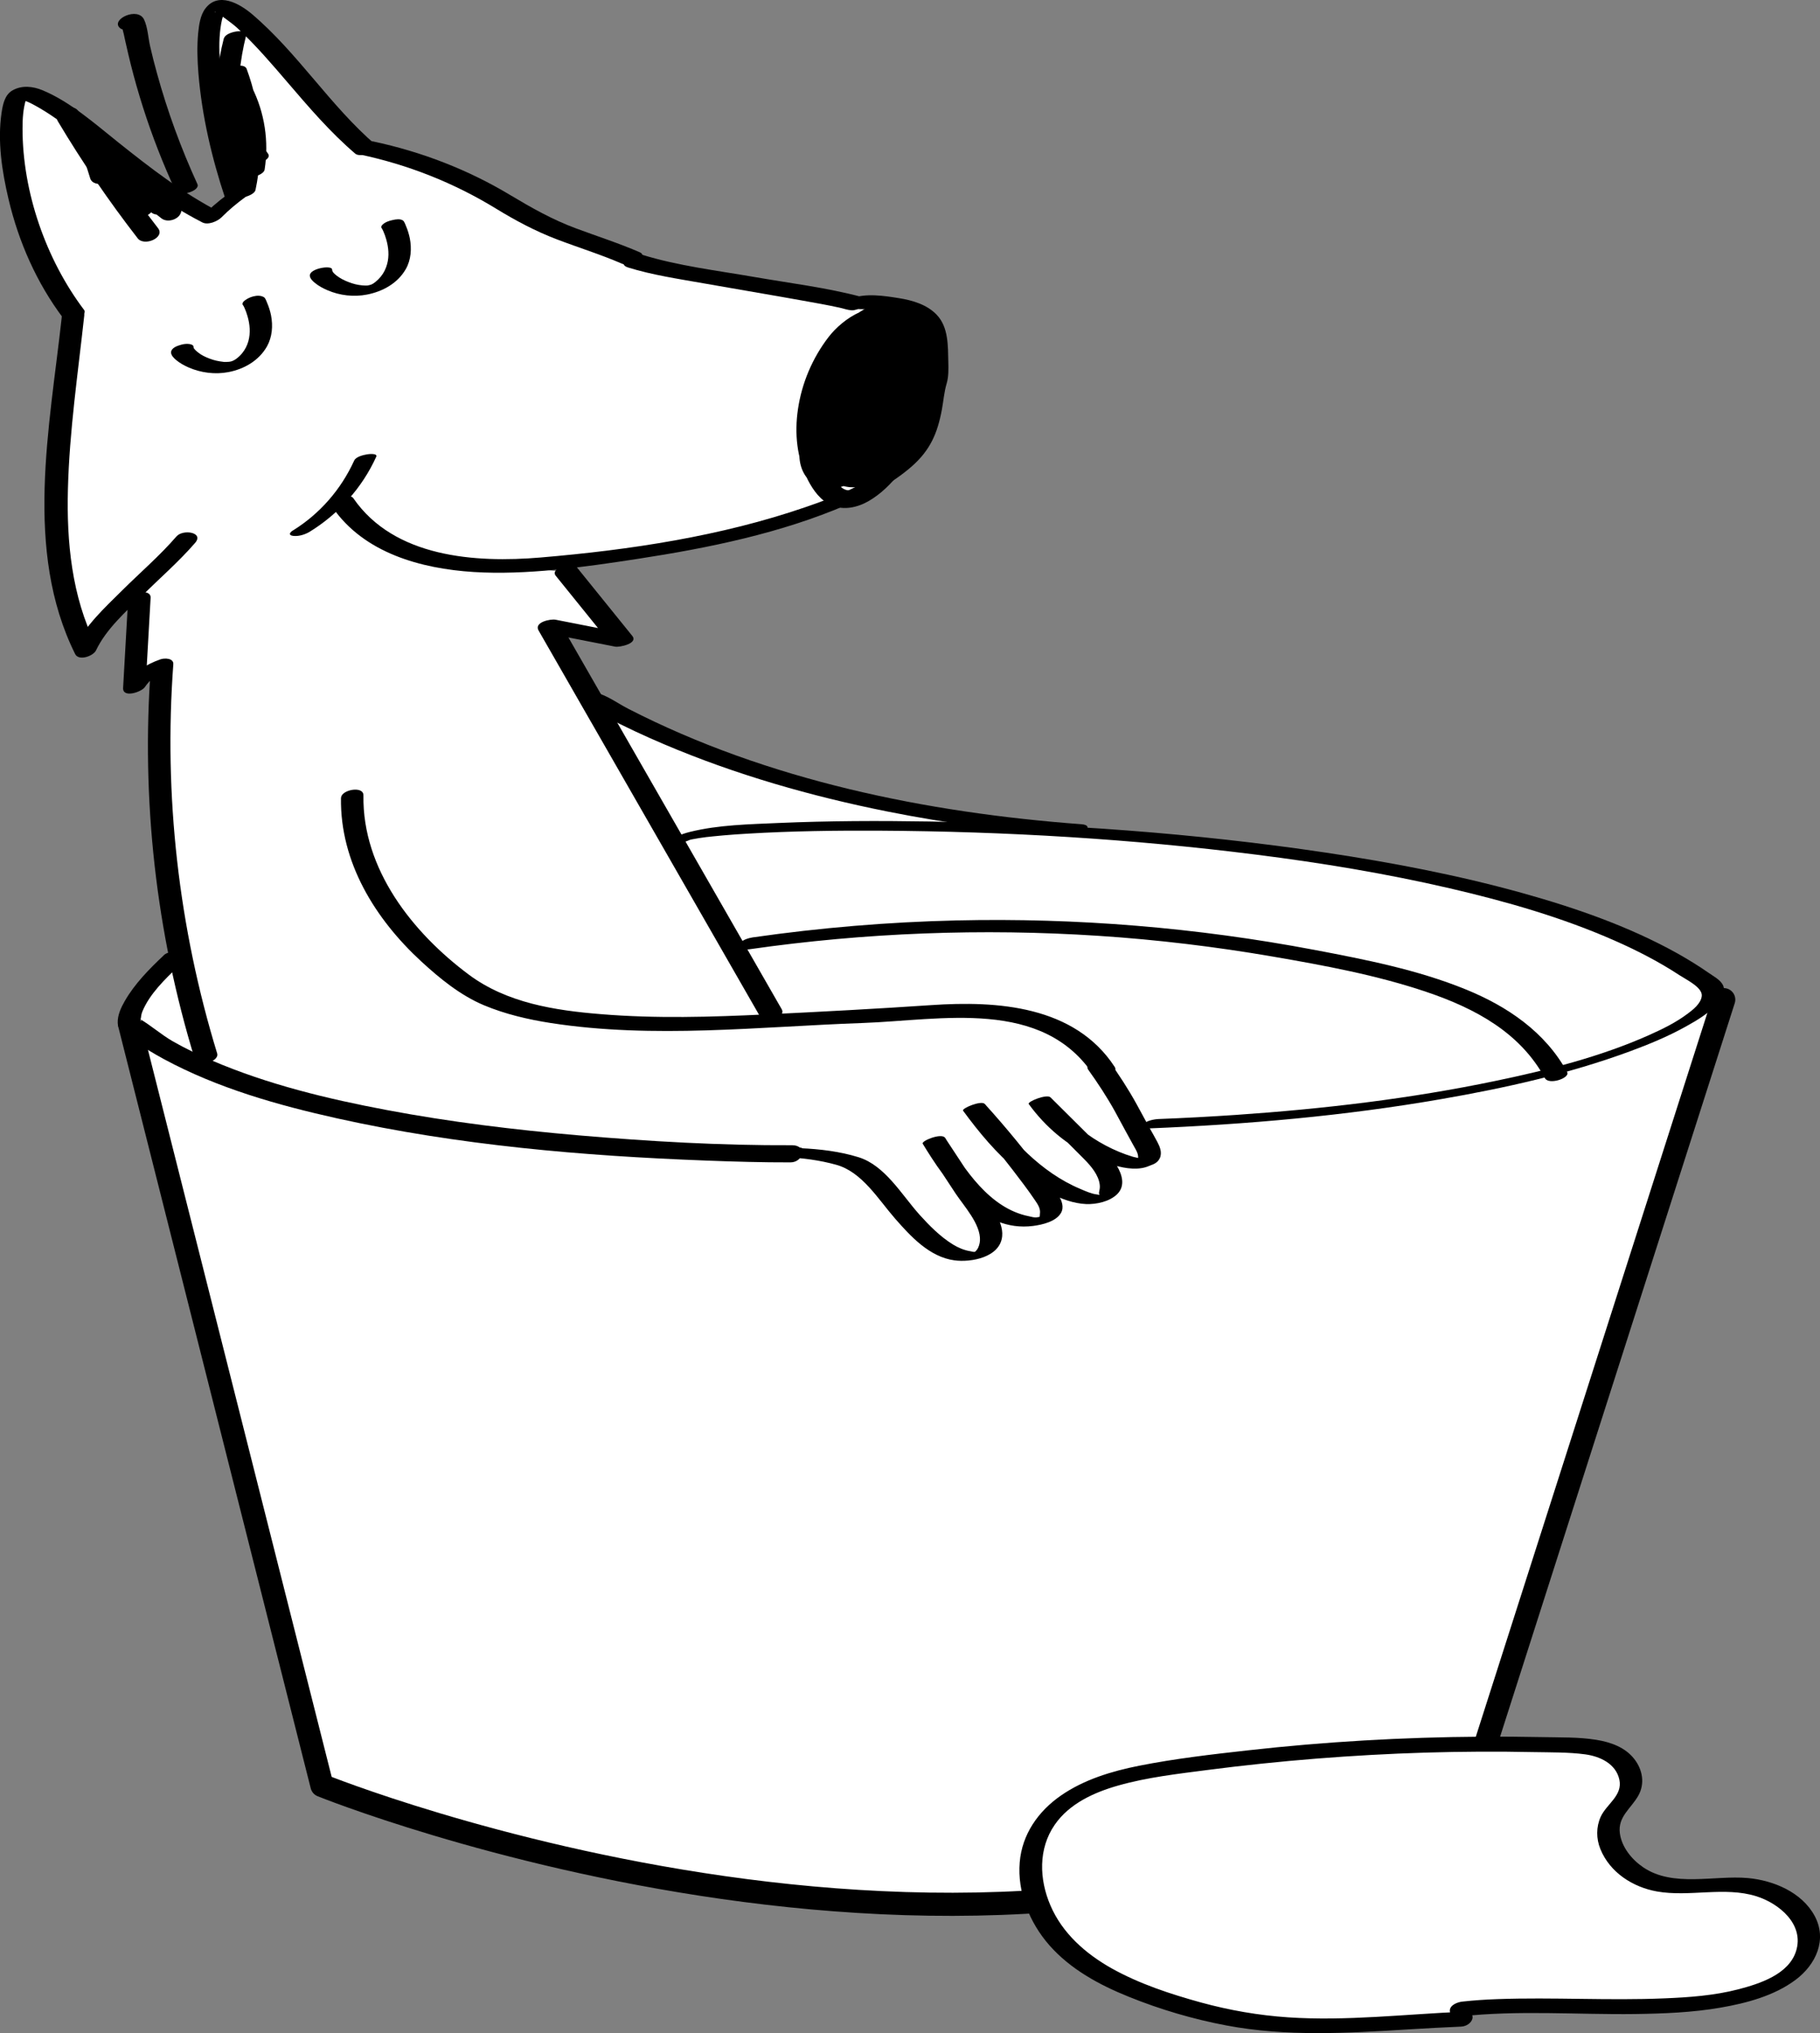<?xml version="1.0" encoding="UTF-8"?><svg id="uuid-35da915f-f406-4f35-8695-6447bd0ba6e1" xmlns="http://www.w3.org/2000/svg" width="219.69" height="245.35" viewBox="0 0 219.69 245.35"><rect x="0" y="0" width="219.69" height="245.35" fill="#808080" stroke="none"/><path d="M81.62,101.12c5.58-2.79,95.77-3.72,123.66,17.67l1.86,1.86-29.75,92.98c-56.72,35.33-139.46,1.86-139.46,1.86L14.71,123.61s-.96-2.04,5.02-7.64l2.39-.9c.42,2.1-4.34-17.73-3.48-34.76-1.37.43-2.57,1.35-3.35,2.55l.6-10.58,5.62-7.15c-2.57,3-10.5,9.61-12.13,13.21-5.68-11.23-3.09-25.5-1.49-40.14l.07-.31C.62,28.27-.66,14.5,1.24,11.34c1.56-1.51,10.39,5.98,14.77,9.47,2.61,2.08,5.55,3.86,8.57,5.4.91-.95,1.94-1.82,3.05-2.61-3.31-9.78-4.35-20.58-2.37-22.78,1.82-1.19,9.09,7.82,12.73,12.08,1.57,1.83,3.35,3.54,5.23,5.14l.09-.18c5.68,1.17,11.16,3.3,16.14,6.28.89.53,1.76,1.09,2.65,1.62,3.93,2.36,8.99,3.54,13.18,5.4l.4.35c4.43,1.41,22.71,4.05,26.67,5.13.22-.11.49-.16.83-.15,3.69.11,8.53.42,8.84,4.74.2,2.77.36,4.72-.29,5.85-.07,1.45-.36,3.1-.9,5-2.29,7.95-22.92,13.8-45.58,15.92-3.94.37,2.16.95,2.16.95,2.25,2.78,4.49,5.56,6.74,8.34-2.94-.58-5.87-1.15-8.81-1.73,8.95,15.6-2.88-3.97,6.07,11.62l-.93-2.79c1.08.37,20.45,13.02,58.58,15.81" style="fill:#fff;"/><path d="M83.34,101.32c-.22.11.07,0-.19.07.09-.03.18-.05.27-.07.43-.08-.27.05.08-.02.57-.11,1.13-.2,1.7-.27.25-.03-.11.01.28-.03.18-.02.37-.04.55-.06.42-.04.84-.08,1.26-.12.98-.09,1.96-.15,2.94-.21,5.34-.32,10.69-.39,16.04-.36,15.14.09,30.32.99,45.35,2.89,7.86.99,15.68,2.28,23.4,4.07,6.8,1.58,13.6,3.52,20,6.36,2.67,1.18,5.28,2.53,7.72,4.13.86.56,2.77,1.47,2.68,2.49-.09.92-1.07,1.67-1.67,2.12-1.47,1.11-3.05,1.87-4.74,2.63-5.85,2.6-12.2,4.2-18.45,5.5-10.32,2.16-20.83,3.39-31.35,4.11-3.12.21-6.25.38-9.38.5-.47.02-1.54.2-1.8.65s.24.5.65.48c11.82-.48,23.65-1.51,35.31-3.54,7.69-1.33,15.39-3.05,22.73-5.75,2.3-.85,4.59-1.79,6.73-2.98,1.37-.76,2.83-1.61,3.86-2.81.51-.6,1.06-1.44.65-2.24-.33-.64-1.15-1.05-1.71-1.45-1.22-.85-2.49-1.63-3.79-2.36-5.89-3.28-12.36-5.51-18.83-7.31-7.76-2.15-15.69-3.66-23.64-4.85-15.84-2.36-31.88-3.49-47.88-3.75-6.04-.1-12.08-.08-18.12.18-3.53.16-7.24.22-10.68,1.07-.52.13-1.04.29-1.52.52-.36.18-.79.47-.32.74s1.48-.14,1.89-.33h0Z"/><path d="M19.75,115.31c-1.75,1.65-3.48,3.4-4.69,5.5-.45.78-.88,1.71-.85,2.63.03.98.95,1.43,1.68,1.96,1.23.89,2.54,1.68,3.88,2.41,6.52,3.52,13.78,5.57,20.98,7.17,14.56,3.23,29.58,4.52,44.46,5.08,3.4.13,6.8.23,10.2.22,1.57,0,2.04-2.07.21-2.07-8.59.04-17.21-.46-25.76-1.19-7.75-.67-15.49-1.61-23.14-3.05-7.18-1.35-14.38-3.09-21.11-5.97-1.63-.7-3.23-1.46-4.77-2.34-1.4-.81-2.64-1.93-4.03-2.73.34.19.16.44.14.24-.03-.27-.05.12-.01-.03.13-.45.06-.62.25-1.08.88-2.12,2.73-3.9,4.36-5.45,1.32-1.25-.78-2.29-1.81-1.31h0Z"/><path d="M40.14,61.23c3.8,5.51,10.67,7.4,17.03,7.8s13.35-.59,19.84-1.59c8.54-1.31,17.25-3.09,25.22-6.52,2.76-1.19,5.51-2.61,7.79-4.6s3.14-4.05,3.67-6.87c.2-1.08.27-2.13.58-3.17.24-.82.22-1.72.2-2.56-.05-1.95.04-4.22-1.4-5.73-1.18-1.24-2.94-1.75-4.58-2.01-1.82-.29-3.99-.62-5.75.04l1.36-.16c-4.29-1.15-8.79-1.69-13.16-2.45s-9.16-1.33-13.51-2.69c-.93-.29-3.17,1.08-1.62,1.56,2.96.92,6.11,1.38,9.16,1.92,3.99.71,7.99,1.37,11.98,2.09,1.46.26,2.93.52,4.39.84.47.1.97.29,1.45.32.4.02.69-.16,1.06-.2-.14.02-.45.06.05.06.59,0,1.19.05,1.78.09,1.8.14,3.98.44,5.17,1.97.7.9.76,2.01.84,3.1.09,1.26.26,2.63-.04,3.87-.09.37-.26.69-.33,1.06-.12.63-.12,1.3-.23,1.94-.19,1.15-.41,2.4-.88,3.48-.54,1.24-1.5,2.26-2.52,3.12-2.96,2.49-6.8,4.01-10.42,5.25-10.25,3.53-21.24,5.18-32,6.09-7.91.67-17.68,0-22.61-7.14-.56-.81-3.16.12-2.49,1.09h0Z"/><path d="M45.4,17.53c-5.55-4.76-9.44-11.13-15.01-15.85-1.46-1.23-4.02-2.7-5.58-.68-.64.82-.79,2.01-.89,3.01-.15,1.6-.1,3.23.03,4.83.42,5.15,1.62,10.25,3.25,15.14l.28-.52c-1.16.84-2.22,1.77-3.23,2.79l2.33-.62c-4.52-2.33-8.38-5.32-12.33-8.47-2.8-2.23-5.77-4.88-9.12-6.27-1.16-.48-2.51-.63-3.64.03-.93.54-1.15,1.7-1.3,2.69-.51,3.43.05,7.08.84,10.42,1.22,5.17,3.4,10.12,6.6,14.37.49.65,3.09-.24,2.51-1.01-4.6-6.1-7.43-14.23-7.42-21.91,0-1.14.07-2.35.41-3.45.04-.11.24-.48.23-.6.06.48-1.64.09-1.03.44.42.24.95.36,1.39.59,3.08,1.59,5.82,3.94,8.52,6.1,3.88,3.11,7.74,5.99,12.18,8.28.69.36,1.83-.12,2.33-.62.89-.9,1.85-1.69,2.87-2.44.13-.09.35-.33.28-.52-1.3-3.88-2.29-7.87-2.88-11.93-.42-2.89-.86-6.09-.22-8.98.09-.41.34-.83.41-1.23,0-.03.1-.11.09-.14-.12-.47-1.26.81-1.38.44.01.04.34.12.4.16.81.64,1.65,1.17,2.42,1.89,2.14,2,4.06,4.24,5.96,6.46,2.6,3.03,5.14,6.01,8.19,8.62.66.57,3.15-.46,2.51-1.01h0Z"/><path d="M6.98,14.63c2.92,4.9,6.14,9.62,9.64,14.13.79,1.02,3.34-.08,2.46-1.22-3.5-4.51-6.72-9.23-9.64-14.13-.66-1.1-3.21-.05-2.46,1.22h0Z"/><path d="M14.92,2.35l-.08.05,2.09-.12.02.04-.51.57.11-.05-1.66.33c-.28-.09.02.77.05.93.08.37.15.73.24,1.1.19.85.39,1.71.6,2.55.44,1.76.94,3.5,1.49,5.23,1.08,3.39,2.38,6.72,3.87,9.96.43.93,3.07.1,2.69-.72-1.98-4.32-3.62-8.79-4.88-13.37-.3-1.08-.58-2.17-.83-3.27-.23-1-.29-2.3-.73-3.22-.75-1.57-3.99-.05-2.96.98.5.5,1.59.18,2.09-.12l.08-.05c.41-.25.76-.74.23-1.06s-1.44-.03-1.91.25h0Z"/><path d="M13.58,20.81l-.66-2.1-2.69.72c1.25,2.73,3.28,5.03,5.91,6.51.51.29,1.11.3,1.64.03.41-.2.9-.69.74-1.19-.77-2.4-1.89-4.68-3.34-6.75-.36-.51-1.15-.48-1.66-.29-.48.18-1.08.66-.92,1.26.7,2.47,2.11,4.64,4.05,6.32.37.32,1.05.25,1.47.1.36-.13.97-.52.94-.99-.11-1.59-.64-3.08-1.68-4.3-.79-.93-3.23-.07-2.46,1.21,1.18,1.96,2.76,3.66,4.59,5.03.85.63,2.5-.03,2.38-1.16-.18-1.77-1.68-3.01-3.34-3.35-.81-.17-2.3.66-1.69,1.62.42.66.84,1.32,1.26,1.98.68,1.07,3.24.01,2.46-1.21-.42-.66-.84-1.32-1.26-1.98l-1.69,1.62c-.18-.04.24.08.29.1.18.08,0-.02.18.1.21.14.37.27.51.43.36.43.52.84.58,1.41l2.38-1.16c-1.7-1.26-3.1-2.83-4.2-4.64l-2.46,1.21c.78.92,1.32,2.06,1.41,3.28l2.4-.89c-1.65-1.43-2.83-3.35-3.42-5.45l-2.58.96c1.35,1.93,2.39,4.02,3.1,6.26l2.38-1.16c-2.28-1.28-4.18-3.24-5.28-5.63-.28-.61-.98-.79-1.6-.6-.52.16-1.3.66-1.09,1.32l.66,2.1c.2.64,1.04.77,1.6.6.52-.16,1.3-.66,1.09-1.32h0Z"/><path d="M27.02,4.62c-1.59,6.23-1.21,12.86,1.13,18.86.31.8,2.54.16,2.69-.55,1.03-4.88.67-9.94-1.07-14.62-.32-.86-2.69-.13-2.69.72,0,4.11.73,8.15,2.17,12,.3.79,2.58.17,2.69-.55.53-3.41.02-6.86-1.53-9.95-.37-.73-2.59-.22-2.69.55-.4,3.04.35,5.99,2.13,8.49.47.66,3.08-.22,2.51-1.01-1.62-2.27-2.32-5.1-1.96-7.86l-2.69.55c1.5,2.98,2.06,6.31,1.55,9.61l2.69-.55c-1.44-3.85-2.17-7.89-2.17-12l-2.69.72c1.7,4.57,2.08,9.5,1.08,14.28l2.69-.55c-2.3-5.9-2.71-12.37-1.14-18.52.22-.85-2.47-.46-2.68.38h0Z"/><path d="M77.26,30.46c-2.53-1.1-5.16-1.94-7.74-2.9-2.83-1.05-5.32-2.46-7.9-4-5.11-3.08-10.74-5.25-16.58-6.49-.62-.13-1.46.03-1.91.51-.37.41-.32.93.28,1.06,5.83,1.23,11.37,3.42,16.45,6.53,2.39,1.46,4.75,2.72,7.37,3.72s5.31,1.83,7.89,2.95c.6.26,1.37.14,1.92-.22.35-.23.83-.89.21-1.16h0Z"/><path d="M7.45,38.31c-1.45,13.24-4.59,28.12,1.62,40.62.44.89,2.2.24,2.52-.44,1.23-2.59,3.66-4.73,5.67-6.71s4.36-4.03,6.29-6.26c1.11-1.28-1.46-1.69-2.25-.78-2.01,2.32-4.36,4.34-6.54,6.5s-4.48,4.27-5.75,6.95l2.52-.44c-2.87-5.79-3.5-12.37-3.33-18.74.18-7.01,1.21-13.96,1.97-20.92.15-1.36-2.6-.99-2.73.21h0Z"/><path d="M37.39,64.17c3.49-2.15,6.33-5.31,8.02-9.04.21-.46-.92-.33-1.09-.3-.45.08-1.35.27-1.57.76-1.59,3.49-4.17,6.45-7.44,8.46-.1.06-.35.25-.31.42s.36.2.48.21c.64.05,1.36-.18,1.91-.51h0Z"/><path d="M95.19,139.79c.51,0,1.52-.19,1.79-.69s-.24-.63-.69-.63c-.51,0-1.52.19-1.79.69s.24.63.69.63h0Z"/><path d="M41.16,96.3c-.12,7.76,4.13,14.61,9.69,19.73,2.25,2.07,4.71,4.08,7.55,5.28,2.58,1.08,5.32,1.72,8.07,2.15,12.45,1.93,25.13.44,37.64,0,9.47-.33,21.75-3.07,27.94,6.37.54.82,3.15-.09,2.49-1.09-4.83-7.37-14.16-7.98-22.11-7.44-6.64.45-13.28.8-19.93,1.12s-13.34.52-19.98-.03c-5.56-.45-11.34-1.35-15.92-4.76-6.82-5.08-12.87-12.74-12.73-21.64.02-1.2-2.69-.68-2.7.3h0Z"/><path d="M140.02,139.73c.26-.66,0-1.31-.31-1.9s-.66-1.19-.99-1.78c-.51-.93-1.01-1.86-1.52-2.79-1-1.82-2.13-3.55-3.34-5.24-.57-.8-3.17.13-2.49,1.09,1.16,1.62,2.25,3.28,3.22,5.03.44.8.87,1.61,1.31,2.42.32.58.63,1.15.95,1.73.3.54.71,1.13.46,1.76-.24.59.86.69,1.18.65.62-.07,1.28-.36,1.52-.96h0Z"/><path d="M94.86,139.66c2.04.09,4.11.36,6.08.91,3.12.86,5.07,4.17,7.11,6.5,1.88,2.15,4.15,4.62,7.14,5.03,2.04.28,5.53-.36,5.78-2.9.2-2.01-1.78-4.12-2.81-5.68-1.36-2.07-2.73-4.14-4.09-6.21-.41-.62-2.9.38-2.69.72,2.83,4.64,7.07,10.73,13.33,9.92,1.09-.14,2.76-.52,3.36-1.57.77-1.36-1.04-3.08-1.77-4.07-2.32-3.15-4.8-6.18-7.43-9.08-.43-.47-2.82.54-2.62.81,1.92,2.62,4.02,5.15,6.54,7.23,2.22,1.84,5.32,3.91,8.31,4.04,1.25.05,2.86-.3,3.77-1.21.98-.99.59-2.34-.06-3.41-.91-1.49-2.36-2.66-3.59-3.87-1.47-1.46-2.95-2.92-4.42-4.39-.44-.43-2.83.52-2.62.81,2.01,2.77,4.66,5.01,7.79,6.43,2.2,1,6.25,2.51,8.04-.03.28-.39-.98-.25-1.07-.24-.51.09-1.26.27-1.58.72.24-.34.84.01.29-.27-.25-.13-.65-.17-.94-.26-.57-.17-1.12-.37-1.67-.6-1.08-.45-2.11-1-3.08-1.63-1.98-1.29-3.7-2.93-5.09-4.85l-2.62.81c2.21,2.19,4.44,4.37,6.63,6.58.81.82,1.74,1.9,1.87,3.1.04.35-.03.6-.09.92-.06.37.38.31-.27.23s-1.37-.4-1.97-.66c-4.82-2.02-8.45-6.06-11.47-10.19l-2.62.81c2.05,2.27,4.02,4.61,5.88,7.04.94,1.23,1.89,2.46,2.75,3.74.33.49.65.96.57,1.57-.06.51.07.36-.36.45-.28.06-.71-.07-.98-.13-4.73-.94-7.79-5.68-10.12-9.49l-2.69.72c1.32,2,2.64,4,3.95,6,1.01,1.53,3.06,3.72,2.96,5.69-.02.37-.14.84-.38,1.14-.27.34-.24.26-.8.16-.74-.12-1.44-.42-2.08-.81-1.54-.95-2.85-2.28-4.05-3.61-2.14-2.39-4.15-5.93-7.34-6.92-2.25-.7-4.68-.99-7.02-1.09-.58-.03-1.44.14-1.91.51-.37.29-.42.54.15.56h0Z"/><path d="M15.46,72.43c-.2,3.53-.4,7.05-.6,10.58-.07,1.29,2.22.5,2.62-.08.57-.83,1.32-1.53,2.28-1.87l-1.55-.6c-1.18,15.97.61,32.07,5.31,47.38.32,1.03,3.01.3,2.69-.72-4.65-15.17-6.46-31.12-5.29-46.95.06-.76-1.07-.77-1.55-.6-1.83.64-3.3,1.63-4.41,3.24l2.62-.08c.2-3.53.4-7.05.6-10.58.07-1.2-2.65-.7-2.71.3h0Z"/><path d="M67.08,69.48c2.25,2.78,4.49,5.56,6.74,8.34l2.06-1.3c-2.94-.58-5.87-1.15-8.81-1.73-.63-.12-2.64.3-2.06,1.3,8.95,15.6,17.9,31.19,26.85,46.79.46.81,3.08-.05,2.5-1.08-8.95-15.6-17.9-31.19-26.85-46.79l-2.06,1.3c2.94.58,5.87,1.15,8.81,1.73.51.1,2.81-.38,2.06-1.3-2.25-2.78-4.49-5.56-6.74-8.34-.61-.76-3.2.2-2.5,1.08h0Z"/><path d="M70.32,85.01c.98.35,1.91,1.03,2.83,1.51,2.29,1.2,4.63,2.29,7.01,3.3,8.64,3.67,17.73,6.27,26.93,8.11,7.38,1.48,14.86,2.43,22.36,2.99.98.07,2.88-1.32,1.07-1.45-18.69-1.39-37.86-5.29-54.66-13.92-1.1-.56-2.21-1.37-3.37-1.79-.6-.22-1.37-.06-1.9.27-.3.19-.87.77-.25.99h0Z"/><path d="M31.99,36.04s0-.01,0-.02l-.11.33h0c-.83.17-1.67.35-2.5.52-.03-.02-.09-.17-.02-.02.05.1.1.2.15.3.15.33.27.67.37,1.02.28.97.37,1.99.11,2.97-.15.56-.41,1.06-.77,1.5-.2.24-.42.45-.67.64-.22.17-.44.27-.62.34.29-.11-.09.02-.19.04.31-.07-.09,0-.19.02.27-.04-.13,0-.22,0-.07,0-.15,0-.22,0-.26,0,.09.02-.14-.01-.64-.08-1.06-.16-1.67-.39-.55-.21-.97-.41-1.41-.76-.16-.13-.32-.27-.45-.44-.02-.03-.06-.1,0,.02-.02-.03-.04-.06-.05-.1-.02-.07-.04-.12-.04-.19,0-.19-.39-.28-.5-.29-.31-.05-.7,0-1,.09-.43.12-1.2.37-1.2.93,0,.35.35.69.6.9.45.38,1,.68,1.55.92,1.48.64,3.18.85,4.76.55,1.91-.36,3.7-1.39,4.67-3.11.63-1.13.73-2.47.49-3.73-.1-.5-.25-.99-.45-1.46-.08-.18-.21-.6-.38-.72-.68-.47-1.98-.03-2.5.52-.08.08-.15.24-.1.35.2.49,1.12.31,1.5.2.27-.08,1.39-.45,1.2-.93h0Z"/><path d="M48.72,26.74s0-.01,0-.02l-.12.3h0c-.83.18-1.66.36-2.49.54-.1-.07-.07-.13-.01,0,.05.1.1.2.15.3.15.33.27.67.37,1.02.28.97.38,2.01.11,2.99-.15.55-.4,1.07-.77,1.52-.2.24-.42.46-.66.65-.08.06-.16.12-.25.18-.02.01-.19.11-.05.03-.07.04-.14.07-.21.11.2-.1-.04,0-.11.04.29-.12-.09.02-.19.04.39-.09-.29.03.04,0-.15.02-.3.02-.44.02-.22,0-.09,0-.04,0-.11,0-.22-.01-.33-.02-.57-.05-1.09-.18-1.67-.41-.51-.19-.99-.44-1.42-.77-.16-.13-.33-.27-.45-.44.06.09-.04-.06-.05-.1-.02-.07-.04-.12-.04-.19,0-.57-2.7-.15-2.69.72,0,.35.35.68.6.88.45.38,1,.67,1.54.9,1.48.64,3.18.83,4.76.52,1.9-.37,3.7-1.36,4.68-3.07.64-1.11.73-2.47.49-3.71-.1-.5-.25-.99-.45-1.46-.08-.18-.2-.58-.38-.7-.33-.23-.86-.14-1.22-.06-.44.09-.96.26-1.28.6-.07.08-.15.21-.11.32.3.75,2.95-.09,2.69-.72h0Z"/><path d="M90.47,114.56c13.95-2,28.08-2.54,42.14-1.62,7.06.46,14.1,1.31,21.07,2.51,6.2,1.07,12.53,2.24,18.51,4.26s11.33,4.96,14.29,10.4c.48.88,3.08-.01,2.69-.72-2.64-4.84-7.22-7.94-12.23-9.98-5.83-2.38-12.14-3.61-18.31-4.78-14.2-2.69-28.69-3.88-43.14-3.55-8.25.19-16.48.88-24.64,2.05-.41.06-1.51.33-1.54.89s.74.6,1.15.54h0Z"/><path d="M208.07,120.64l-29.75,92.98c-56.72,35.33-139.46,1.86-139.46,1.86L15.64,123.61" style="fill:none; stroke:#000; stroke-linecap:round; stroke-linejoin:round; stroke-width:2.79px;"/><path d="M108.08,38.52c-2.35-2.96-6.41,0-8.06,2.15-1.95,2.53-3.24,5.57-3.7,8.72-.43,2.89-.14,5.95,1.21,8.56.63,1.22,1.53,2.47,2.83,3.03,1.48.64,3.13.27,4.48-.5,2.93-1.69,5.09-4.97,6.51-7.95s2.37-6.62,2.09-10.06-2.49-5.63-5.94-5.57c-3.26.06-6.16,2.19-7.96,4.78-2.04,2.95-2.83,6.51-2.32,10.06.48,3.33,2.3,7.08,6.25,6.58,3.39-.42,5.89-3.95,7.37-6.74s2.43-6.32,1.97-9.58c-.2-1.38-.75-2.86-1.92-3.7-1.27-.91-2.93-.84-4.33-.31-3.4,1.28-5.44,5.02-6.69,8.23-1.17,3.01-2.11,7.01-.52,10.04,1.77,3.35,5.95,2.7,8.36.51s4.05-5.43,4.73-8.64c.58-2.76.59-6.58-1.33-8.87-2.33-2.78-6.24-.85-8.08,1.47-1.16,1.46-1.97,3.21-2.65,4.93s-1.26,3.62-1.3,5.51c-.05,2.87,1.47,6.8,5,6.42,3.2-.35,5.58-4.27,6.63-6.98s1.51-5.97.27-8.66c-1.38-3.01-4.62-4.12-7.54-2.49-5.46,3.04-9.04,11.72-4.72,17.05.96,1.18,2.28,2.13,3.82,2.28,1.73.17,3.27-.71,4.49-1.86,2.38-2.24,4.09-5.22,5-8.34.82-2.79,1.07-5.87.2-8.68-.41-1.33-1.1-2.7-2.41-3.33-1.42-.68-3.06-.38-4.45.22-5.58,2.42-10.26,10.4-7.77,16.36,1.1,2.64,3.48,4.48,6.39,4.54,3.56.08,6.15-2.68,7.31-5.83,1.08-2.94,1.18-6.33-.17-9.2-1.17-2.49-3.99-5.27-6.88-3.58-1.3.76-2.09,2.19-2.62,3.56-.67,1.72-1.2,3.55-1.43,5.39-.34,2.68,0,7.46,3.57,7.69s5.9-3.54,6.79-6.4.67-6.47-2.28-7.93c-1.42-.71-3.23-.59-4.48.43-1.35,1.1-1.96,3.15-2.44,4.76-.81,2.69-1.99,7.71,1.63,8.92s6.03-2.86,6.91-5.64.99-6.33-1.08-8.53c-2.39-2.55-6.06-.4-7.82,1.78-2.02,2.5-2.93,5.94-2.5,9.12.38,2.8,2.25,6.1,5.53,5.37s5.06-4.05,5.34-7.21c.24-2.67-.42-7.57-3.59-8.37-3.65-.92-5.5,3.72-6.02,6.49-.49,2.57-.38,7.48,3.25,7.53s5.76-4,6.61-6.9c.7-2.4,1.12-7.03-2.25-7.67s-6.08,3.38-7.38,5.98-2.83,7.14-.44,9.43c2.69,2.57,6.54-.63,8.03-2.99,1.62-2.58,2.06-6.28-.26-8.6-2.44-2.44-6.34-1.53-8.1,1.22-1.57,2.45-2.05,6.27.06,8.59,2.53,2.77,6.18.98,7.76-1.8.87-1.54,1.33-3.41,1.41-5.16.07-1.44.05-3.58-1.14-4.61s-3.16-.48-4.3.45c-1.3,1.06-2.1,2.75-2.76,4.25-.89,2.03-3.33,7.64.02,8.67,3.18.97,6.18-2.41,7.15-5.05.87-2.36.93-6.24-2.1-7.05-3.44-.92-5.96,2.69-6.59,5.57s-.23,7.31,3.77,6.86c3.4-.39,4.45-4.18,4.87-7.02.2-1.33.3-2.95-.52-4.11-.87-1.22-2.46-1.44-3.84-1.13-3.48.8-5.39,4.43-6.22,7.62-.4,1.53-.52,3.28.35,4.69.76,1.24,2.16,1.78,3.58,1.62,3.36-.38,5.55-3.81,5.83-6.93.24-2.71-.15-7.42-3.72-7.57-1.8-.08-3.2,1.07-4.01,2.59s-1.57,3.46-1.85,5.25c-.23,1.5-.06,3.26,1.06,4.39.96.97,2.37,1.15,3.67.9,3.13-.61,5.36-3.4,5.82-6.47.39-2.58-.51-7.22-4.14-5.75-1.43.58-2.34,2.01-2.95,3.37s-1.27,3.05-.72,4.46,2.29,1.73,3.63,1.36c1.63-.45,2.87-1.77,3.59-3.25.62-1.27.98-3.1-.2-4.17s-3.02-.65-4.17.29-2.45,2.75-2.12,4.29,1.97,1.9,3.23,1.3c1.05-.5,2.2-1.99,1.4-3.16s-2.79-.81-3.72.02c-1.36,1.22.77,2.19,1.8,1.27.58-.51-1.05-.02-.65.19,1.02.54.64-.27.68-.65.06-.56.45-1.13.79-1.56.12-.15.45-.65.66-.64-.35-.03,0,.1.02.27.08.7.12,1.19-.14,1.87-.21.53-1.1,2.31-1.88,2.04-.9-.31-.06-2.49.13-2.97.26-.67.76-2.21,1.47-2.51-.2.08-.2-.51.05.19.08.21.19.4.27.62.18.55.29,1.15.33,1.72.12,2.01-.58,4.29-2.33,5.44-.51.33-1.21.68-1.82.43-.95-.4-1.13-1.84-1.09-2.72.05-1.22.46-2.39.91-3.51.26-.65.93-3,1.86-2.84.83.15,1.09,1.75,1.21,2.38.22,1.16.32,2.35.19,3.52s-.5,2.32-1.25,3.26c-.43.54-1.28,1.45-2.06,1.27-.87-.19-1.21-1.46-1.26-2.21-.09-1.27.34-2.58.81-3.73.4-1,.88-1.98,1.58-2.81.5-.59,1.65-1.72,2.51-1.15,1.38.91.44,4.11.12,5.34-.22.85-.53,1.88-1.17,2.53-.88.9-1.63-.35-1.8-1.2-.43-2.02.17-5.14,1.79-6.52,1.73-1.47,2.29,1.65,2.15,2.84-.12,1.03-.49,2.05-1.03,2.94-.41.67-1.32,1.97-2.2,2.04-1.61.13.31-5.1.62-5.84.43-1.05.91-2.13,1.55-3.07.13-.19.68-1.05.94-1.01.4.06.49,1.02.55,1.37.38,2.29-.08,5.13-1.47,7.03-.55.76-1.2,1.36-2.1.7-.78-.57-1.18-1.56-1.34-2.48-.3-1.7.29-5.34,2.36-5.78s3.18,2.44,3.15,4.02c-.04,2.07-1.19,4.22-2.89,5.4-2.57,1.79-2.19-3.1-1.89-4.42.51-2.22,1.62-4.34,3.1-6.07.49-.57,1.36-1.83,2.1-1.12.71.67.8,1.95.76,2.85-.11,2.22-.93,4.62-2.38,6.33-.62.73-1.45,1.65-2.12.53-.54-.9-.62-2.15-.6-3.18.02-1.08.2-2.17.53-3.2.18-.57.41-1.13.67-1.67.14-.28.6-1.3.99-1.38.7-.13,1.42,1.7,1.62,2.23.4,1.08.6,2.24.59,3.38,0,2-.51,4.83-2.48,5.87-1.66.87-2.64-2.15-2.89-3.33-.44-2.11-.07-4.37.82-6.32.5-1.1,2.33-4.26,3.92-3.52s1.8,3.78,1.65,5.28c-.19,1.96-.99,4.37-2.5,5.72-.97.86-1.67-.41-1.84-1.3-.24-1.2,0-2.54.25-3.72s.65-2.44,1.14-3.6c.18-.42.43-1.28.83-1.57s.87-.06,1.26.22c1.64,1.18,1.65,3.6,1.21,5.36-.29,1.15-.81,2.33-1.51,3.29-.4.55-1.33,1.82-2.13,1.72-.86-.12-1.25-1.73-1.4-2.4-.27-1.21-.22-2.45-.05-3.67.29-2.09.86-4.65,2.11-6.4.11-.15.45-.67.67-.69.16-.01.82.54.98.67.7.57,1.26,1.32,1.67,2.11,1.81,3.45,1.23,8.97-1.84,11.59-1.55,1.32-3.71.72-5.03-.63s-1.89-3.21-1.87-5.02c.05-4.04,2.7-8.56,6.25-10.54.77-.43,1.7-.83,2.46-.19s1.08,1.73,1.31,2.65c.44,1.76.42,3.59.12,5.37-.34,2.04-1.08,3.99-2.1,5.79-.47.82-1.01,1.59-1.62,2.32s-1.59,2.05-2.63,2.1c-1.96.09-3.33-2.87-3.69-4.4-.49-2.11-.12-4.31.75-6.27s2.25-3.91,4.07-5c2.01-1.19,3.57.8,4.08,2.63,1.03,3.73-.63,8.06-3.19,10.79-.29.31-.78.95-1.23,1.02-.55.08-1.05-.43-1.35-.81-.64-.79-.94-1.79-1.05-2.79-.29-2.46.62-4.96,1.61-7.17.45-1.01.94-2.04,1.59-2.94.54-.74,1.59-2.03,2.66-1.96,1.72.12,2.19,3.45,2.28,4.72.28,3.96-1.45,9.12-4.81,11.48-2.25,1.59-3.68-1.01-3.88-3.02-.23-2.33.4-4.77,1.28-6.91s2.01-4.49,3.85-5.86c.75-.56,1.67-1.01,2.49-.34s1.05,1.81,1.18,2.75c.58,4.18-1.39,8.72-4.13,11.78-.66.74-1.6,1.81-2.68,1.83-1.23.02-2.06-1.13-2.52-2.13-.98-2.13-1.2-4.68-.83-6.98.55-3.47,3.6-9.03,7.9-8.26,4.62.82,2.8,8.42,1.72,11.33-.78,2.1-1.86,4.08-3.24,5.85-.96,1.22-3.09,4.14-4.82,2.71-2.84-2.35-2.97-7.18-2.32-10.48.37-1.89,1.09-3.7,2.06-5.35.53-.9,3.1-4.91,4.37-3.3.77.98,3.33-.1,2.46-1.2h0Z"/><path d="M176.36,242.46c9.28-1.08,24.99.85,34-1.63,3.47-.95,7.54-2.72,7.96-6.29.44-3.72-3.63-6.5-7.36-6.93-3.73-.43-7.58.51-11.23-.4s-6.96-5.06-5.02-8.28c.6-1,1.62-1.74,2.02-2.84.6-1.65-.5-3.54-2.03-4.4s-3.36-.97-5.12-1.03c-16.47-.59-32.99.36-49.29,2.83-5.89.89-12.63,2.64-15.07,8.07-1.96,4.37-.17,9.73,3.18,13.16,3.35,3.43,7.96,5.3,12.51,6.8,13.52,4.45,21.35,2.73,35.57,2.15" style="fill:#fff;"/><path d="M176.22,243.36c7-.79,14.13-.21,21.16-.3,3.44-.05,6.9-.18,10.3-.77,3.13-.54,6.5-1.43,9.08-3.37,2.42-1.81,3.83-4.82,2.29-7.69s-4.98-4.3-8.07-4.58c-4.07-.36-9.04,1.16-12.65-1.31-1.36-.93-2.58-2.42-2.8-4.1-.26-2,1.34-2.97,2.22-4.52.83-1.46.53-3.15-.48-4.44-1.11-1.42-2.85-2.03-4.57-2.31-2.15-.35-4.39-.28-6.56-.33-2.45-.05-4.89-.07-7.34-.05-9.42.06-18.83.6-28.18,1.65-4.39.49-8.81,1-13.14,1.86-3.28.65-6.62,1.66-9.4,3.58s-4.71,4.71-4.99,8.06c-.31,3.62,1.19,7.29,3.56,10,2.55,2.91,6.04,4.8,9.59,6.23,3.8,1.54,7.78,2.71,11.8,3.47,7.26,1.37,14.56.93,21.88.48,2.14-.13,4.28-.25,6.43-.34,1.46-.06,2.13-1.88.28-1.8-7.03.3-14.1,1.15-21.14.68-3.56-.24-7.07-.85-10.51-1.79-3.7-1.02-7.45-2.25-10.81-4.13-3.14-1.77-5.94-4.23-7.38-7.6-1.35-3.14-1.48-6.83.53-9.73,1.77-2.56,4.77-3.91,7.67-4.73,3.49-.99,7.14-1.4,10.74-1.87,8.74-1.13,17.53-1.83,26.34-2.1,4.37-.13,8.74-.15,13.11-.06,2.04.04,4.13,0,6.16.27,1.78.24,3.71,1.12,4.13,3.05s-1.55,2.95-2.25,4.48c-.56,1.24-.55,2.65-.04,3.9,1.15,2.83,3.91,4.6,6.84,5.12,3.93.69,8.13-.62,11.97.57,2.76.86,5.83,3.4,4.81,6.63-.89,2.81-4.39,3.93-6.94,4.6-2.92.76-5.98.98-8.99,1.1-6.7.28-13.4-.15-20.1.09-1.42.05-2.84.14-4.26.3-.54.06-1.44.38-1.5,1.03s.72.83,1.22.77h0Z"/></svg>